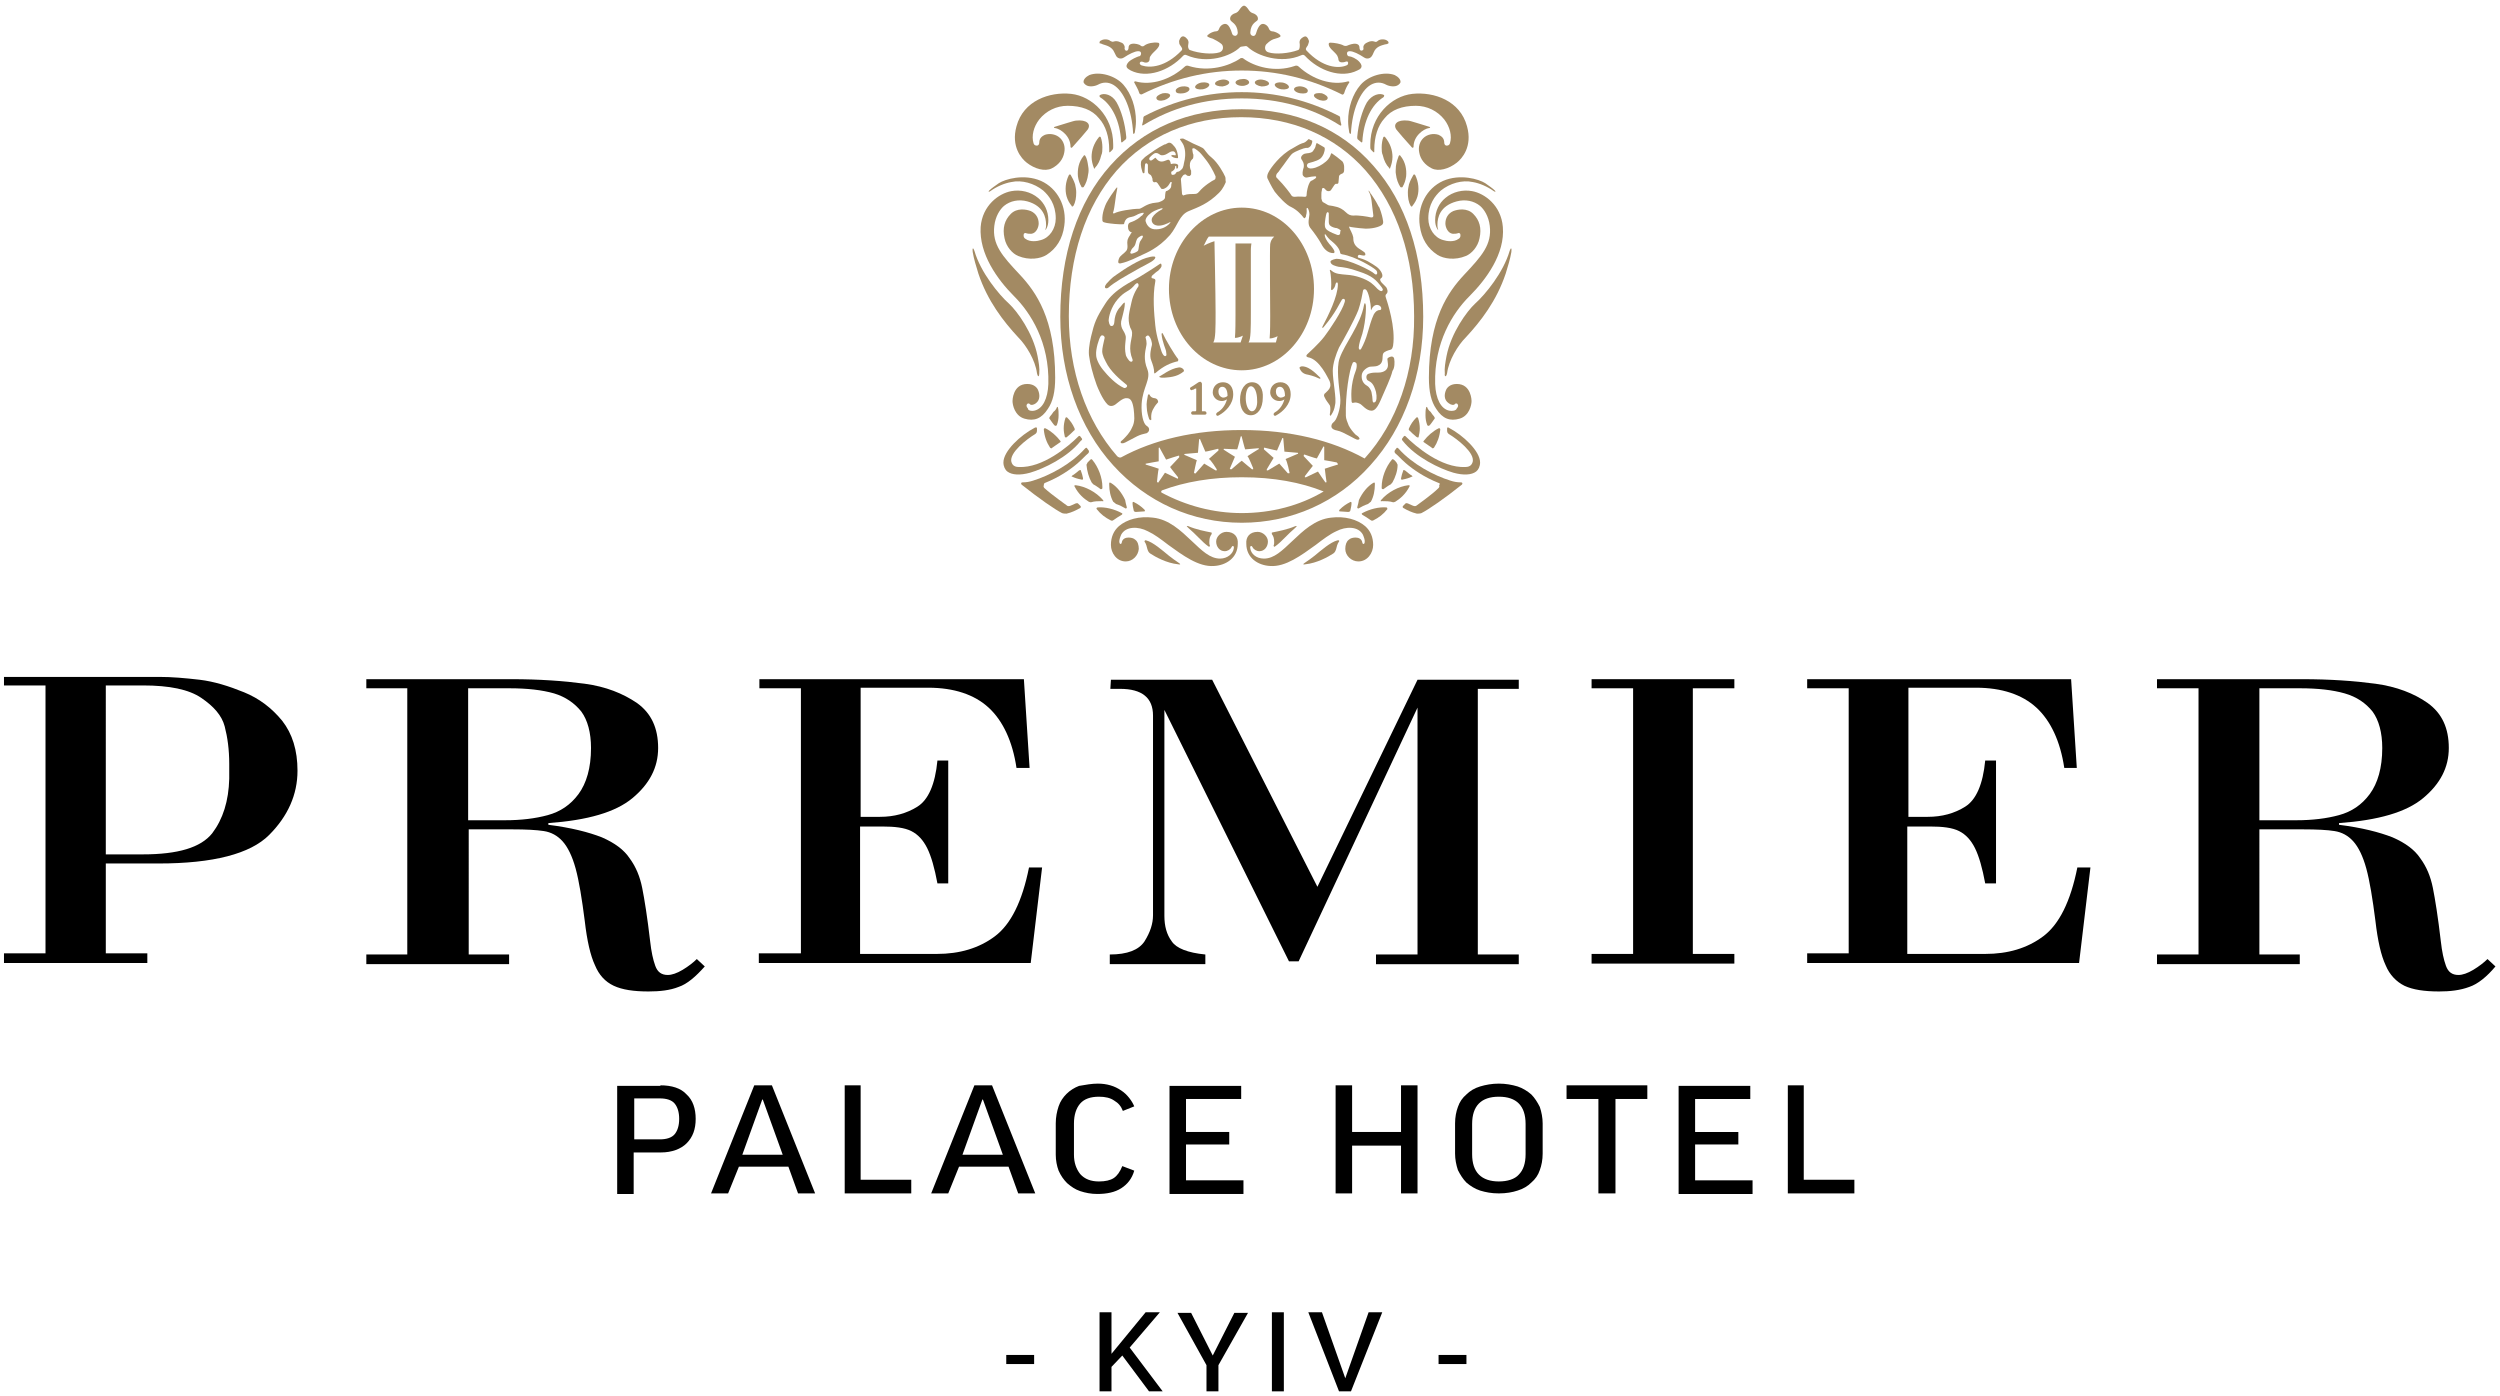 <?xml version="1.0" encoding="utf-8"?>
<!-- Generator: Adobe Illustrator 23.0.1, SVG Export Plug-In . SVG Version: 6.00 Build 0)  -->
<svg version="1.1" id="Слой_1" xmlns="http://www.w3.org/2000/svg" xmlns:xlink="http://www.w3.org/1999/xlink" x="0px" y="0px"
	 viewBox="0 0 439.5 245.4" style="enable-background:new 0 0 439.5 245.4;" xml:space="preserve">
<style type="text/css">
	.st0{fill:#A38A63;}
</style>
<g>
	<g>
		<path d="M82.2,167.8h7.3v1.7H64.4v-1.7h7.2V121h-7.2v-1.6h25.5c4.9,0,9.2,0.3,12.9,0.8c3.7,0.5,6.7,1.7,9.2,3.4
			c2.5,1.8,3.7,4.4,3.7,7.9c0,3.4-1.5,6.3-4.5,8.8c-3,2.5-7.9,3.9-14.8,4.4v0.3c4,0.5,7.1,1.3,9.4,2.2c2.3,1,3.9,2.2,4.9,3.7
			c1.1,1.5,1.8,3.2,2.2,5.2c0.4,2,0.9,5.1,1.4,9.4c0.2,1.8,0.5,3.2,0.9,4.3c0.4,1.1,1.1,1.6,2.2,1.6c0.7,0,1.6-0.3,2.6-0.9
			c1-0.6,1.9-1.3,2.5-1.9l1.4,1.3c-1.6,1.8-3.1,3.1-4.6,3.6c-1.5,0.6-3.3,0.8-5.3,0.8c-2.6,0-4.6-0.3-6.1-1
			c-1.5-0.7-2.6-1.9-3.3-3.6c-0.8-1.7-1.4-4.3-1.8-7.8c-0.5-3.9-1-7-1.6-9.2c-0.6-2.2-1.4-3.8-2.3-4.8c-0.9-1-2-1.6-3.3-1.8
			c-1.3-0.2-3.1-0.3-5.6-0.3h-7.6V167.8z M82.2,144.2h6.6c2.8,0,5.3-0.3,7.5-0.9c2.2-0.6,4-1.8,5.4-3.7c1.4-1.9,2.2-4.6,2.2-8.1
			c0-2.7-0.6-4.9-1.7-6.4c-1.2-1.5-2.8-2.6-4.8-3.2c-2.1-0.6-4.7-0.9-7.9-0.9h-7.2V144.2z"/>
		<path d="M140.8,167.8V121h-7.3v-1.6H180l1,15.6h-2.3c-0.7-4.7-2.4-8.3-4.9-10.6c-2.5-2.3-6.1-3.5-10.6-3.5h-11.9v22.7h3.4
			c2.5,0,4.7-0.6,6.6-1.8c1.9-1.2,3.1-3.9,3.5-8.1h1.9v21.6h-1.9c-0.5-2.7-1.1-4.8-1.8-6.2c-0.7-1.4-1.6-2.4-2.8-3
			c-1.2-0.6-2.9-0.8-5.1-0.8h-3.9v22.4h13.5c4,0,7.4-1,10.2-3.1c2.8-2.1,4.8-6.1,6-12.1h2.3l-2,16.8h-47.8v-1.7H140.8z"/>
		<path d="M231.6,155.9l17.6-36.4H267v1.6h-7.2v46.7h7.2v1.7h-25.1v-1.7h7.3v-43.4L228.3,169h-1.7l-21.9-44.2V161
			c0,1.8,0.4,3.3,1.3,4.5c0.8,1.2,2.8,2,5.9,2.3v1.7h-16.8v-1.7c3.1,0,5.1-0.8,6.1-2.3c1-1.6,1.5-3.1,1.5-4.6v-35.1
			c0-3.1-1.9-4.7-5.8-4.7h-1.7l0.1-1.6h17.8L231.6,155.9z"/>
		<path d="M287.1,167.8V121h-7.3v-1.6h25.1v1.6h-7.3v46.7h7.3v1.7h-25.1v-1.7H287.1z"/>
		<path d="M325,167.8V121h-7.3v-1.6h46.4l1,15.6h-2.2c-0.7-4.7-2.4-8.3-4.9-10.6c-2.5-2.3-6.1-3.5-10.6-3.5h-11.9v22.7h3.4
			c2.5,0,4.7-0.6,6.6-1.8c1.9-1.2,3.1-3.9,3.5-8.1h1.9v21.6h-1.9c-0.5-2.7-1.1-4.8-1.8-6.2c-0.7-1.4-1.6-2.4-2.8-3
			c-1.2-0.6-2.9-0.8-5.1-0.8h-4v22.4H349c4,0,7.4-1,10.2-3.1c2.8-2.1,4.8-6.1,6-12.1h2.3l-2,16.8h-47.8v-1.7H325z"/>
		<path d="M397.1,167.8h7.2v1.7h-25.1v-1.7h7.3V121h-7.3v-1.6h25.5c4.9,0,9.2,0.3,12.9,0.8c3.7,0.5,6.8,1.7,9.2,3.4
			c2.5,1.8,3.7,4.4,3.7,7.9c0,3.4-1.5,6.3-4.5,8.8c-3,2.5-7.9,3.9-14.8,4.4v0.3c4,0.5,7.1,1.3,9.4,2.2c2.3,1,3.9,2.2,4.9,3.7
			c1.1,1.5,1.8,3.2,2.2,5.2c0.4,2,0.9,5.1,1.4,9.4c0.2,1.8,0.5,3.2,0.9,4.3c0.4,1.1,1.1,1.6,2.2,1.6c0.7,0,1.6-0.3,2.6-0.9
			c1-0.6,1.9-1.3,2.5-1.9l1.4,1.3c-1.5,1.8-3.1,3.1-4.6,3.6c-1.6,0.6-3.4,0.8-5.3,0.8c-2.6,0-4.6-0.3-6.1-1
			c-1.4-0.7-2.6-1.9-3.3-3.6c-0.8-1.7-1.4-4.3-1.8-7.8c-0.5-3.9-1-7-1.6-9.2c-0.6-2.2-1.4-3.8-2.3-4.8c-0.9-1-2-1.6-3.3-1.8
			c-1.2-0.2-3.1-0.3-5.6-0.3h-7.6V167.8z M397.1,144.2h6.6c2.8,0,5.3-0.3,7.5-0.9c2.2-0.6,4-1.8,5.4-3.7c1.4-1.9,2.2-4.6,2.2-8.1
			c0-2.7-0.6-4.9-1.7-6.4c-1.2-1.5-2.8-2.6-4.9-3.2c-2.1-0.6-4.7-0.9-7.9-0.9h-7.1V144.2z"/>
		<path d="M8,167.6v-47.1H0.7V119H28c2.2,0,4.5,0.2,7.1,0.5c2.5,0.3,5.1,1.1,7.8,2.2c2.7,1.1,4.9,2.8,6.7,5c1.8,2.3,2.7,5.2,2.7,8.8
			c0,4.2-1.7,8-5,11.3c-3.3,3.3-9.8,5-19.4,5h-9.3v15.8h7.3v1.7H0.7v-1.7H8z M18.6,150.2h6.5c6.2,0,10.2-1.2,12.2-3.7
			c1.9-2.5,2.9-5.7,3-9.6v-2.6c0-2.5-0.3-4.7-0.8-6.6c-0.5-1.9-1.9-3.5-4.1-5c-2.2-1.5-5.6-2.2-10.3-2.2h-6.5V150.2z"/>
	</g>
	<g>
		<path d="M116.1,190.8c2,0,3.6,0.5,4.6,1.6c1.1,1,1.6,2.5,1.6,4.3c0,1.8-0.5,3.2-1.6,4.3c-1,1-2.6,1.6-4.5,1.6h-4.8v7.3h-2.9v-19
			H116.1z M111.5,200.3h4.5c1.2,0,2.1-0.3,2.6-0.9s0.8-1.5,0.8-2.7c0-1.2-0.3-2.1-0.8-2.7c-0.5-0.6-1.4-0.9-2.6-0.9h-4.5V200.3z"/>
		<path d="M128,209.8h-3l7.6-19h3.1l7.6,19h-3l-1.7-4.7h-8.7L128,209.8z M130.5,203h7.1l-3.5-9.7H134L130.5,203z"/>
		<path d="M151.3,190.8v16.6h8.9v2.4h-11.7v-19H151.3z"/>
		<path d="M166.7,209.8h-3l7.6-19h3.1l7.6,19h-3l-1.7-4.7h-8.7L166.7,209.8z M169.2,203h7.1l-3.5-9.7h-0.1L169.2,203z"/>
		<path d="M193,190.5c0.8,0,1.5,0.1,2.2,0.3c0.7,0.2,1.3,0.5,1.9,0.9c0.6,0.4,1,0.8,1.4,1.3c0.4,0.5,0.7,1,0.9,1.5l-2,0.8
			c-0.3-0.8-0.8-1.4-1.5-1.8c-0.7-0.5-1.6-0.7-2.7-0.7c-1.5,0-2.6,0.4-3.3,1.2c-0.7,0.8-1.1,2-1.1,3.5v5.5c0,1.4,0.4,2.5,1.1,3.4
			c0.8,0.9,1.9,1.3,3.3,1.3c1.1,0,2-0.2,2.6-0.6c0.6-0.4,1.1-1.1,1.5-2.1l2.1,0.8c-0.4,1.4-1.2,2.4-2.3,3.1c-1.1,0.7-2.5,1-4.2,1
			c-1.1,0-2.1-0.2-3-0.5c-0.9-0.3-1.6-0.8-2.3-1.4c-0.6-0.6-1.1-1.3-1.5-2.2c-0.3-0.8-0.5-1.8-0.5-2.8v-5.5c0-1.1,0.2-2.1,0.5-3
			c0.3-0.9,0.8-1.6,1.4-2.2c0.6-0.6,1.4-1.1,2.2-1.4C190.9,190.7,191.9,190.5,193,190.5z"/>
		<path d="M218.2,190.8v2.4h-9.7v5.8h7.6v2.2h-7.6v6.3h10.1v2.4h-13v-19H218.2z"/>
		<path d="M237.7,190.8v8.2h8.6v-8.2h2.9v19h-2.9v-8.4h-8.6v8.4h-2.9v-19H237.7z"/>
		<path d="M263.5,190.5c1.2,0,2.3,0.2,3.3,0.5c0.9,0.3,1.7,0.8,2.4,1.4c0.6,0.6,1.1,1.4,1.5,2.2c0.3,0.9,0.5,1.9,0.5,2.9v5.3
			c0,1.1-0.2,2.1-0.5,2.9c-0.3,0.9-0.8,1.6-1.5,2.2c-0.6,0.6-1.4,1.1-2.4,1.4c-0.9,0.3-2,0.5-3.3,0.5s-2.3-0.2-3.3-0.5
			c-0.9-0.3-1.7-0.8-2.4-1.4c-0.6-0.6-1.1-1.4-1.5-2.2c-0.3-0.9-0.5-1.9-0.5-2.9v-5.3c0-1.1,0.2-2.1,0.5-2.9
			c0.3-0.9,0.8-1.6,1.5-2.2c0.6-0.6,1.4-1.1,2.4-1.4C261.2,190.7,262.3,190.5,263.5,190.5z M268.2,197.6c0-3.2-1.6-4.8-4.7-4.8
			c-3.1,0-4.7,1.6-4.7,4.8v5.3c0,1.6,0.4,2.8,1.2,3.6c0.8,0.8,2,1.2,3.5,1.2s2.8-0.4,3.5-1.2c0.8-0.8,1.2-2,1.2-3.6V197.6z"/>
		<path d="M289.6,190.8v2.4h-5.6v16.6H281v-16.6h-5.6v-2.4H289.6z"/>
		<path d="M307.7,190.8v2.4H298v5.8h7.6v2.2H298v6.3h10.1v2.4h-13v-19H307.7z"/>
		<path d="M317.1,190.8v16.6h8.9v2.4h-11.7v-19H317.1z"/>
	</g>
	<g>
		<path d="M176.9,238.2h4.9v1.6h-4.9V238.2z"/>
		<path d="M202,244.6l-4.7-6.3l-1.9,2v4.3h-2.1v-13.9h2.1v7.3h0l6-7.3h2.5l-5.3,6.2l5.8,7.7H202z"/>
		<path d="M214.2,240v4.6h-2.1V240l-5.1-9.2h2.4l3.8,7.5h0l3.8-7.5h2.4L214.2,240z"/>
		<path d="M225.7,230.7v13.9h-2.1v-13.9H225.7z"/>
		<path d="M237.5,244.6h-2.1l-5.4-13.9h2.4l4.1,11.6h0l4.1-11.6h2.4L237.5,244.6z"/>
		<path d="M252.9,238.2h4.9v1.6h-4.9V238.2z"/>
	</g>
	<g>
		<path class="st0" d="M218.3,17.3c-6.6,0-12.4,1.7-17.3,4.7c-0.2,0.1-0.3,0-0.2-0.1c0.1-0.4,0.2-0.8,0.2-1.2c0-0.2,0.2-0.3,0.2-0.3
			c5.4-2.8,11.2-4.2,17.1-4.2c5.9,0,11.7,1.4,17.1,4.2c0.1,0,0.2,0.2,0.2,0.3c0,0.4,0.1,0.8,0.2,1.2c0,0.1,0,0.3-0.3,0.1
			C230.8,19,224.9,17.3,218.3,17.3z"/>
		<path class="st0" d="M199.6,14.3c2.8,0.8,6.2-0.3,8.7-2.6c0.2-0.2,0.5-0.2,0.7-0.1c3.5,1.1,7.1,0,9-1.3c0.1-0.1,0.2-0.1,0.3-0.1
			c0.1,0,0.2,0,0.3,0.1c1.9,1.4,5.5,2.5,9,1.3c0.2-0.1,0.5-0.1,0.7,0.1c2.5,2.3,5.9,3.4,8.7,2.6c0.1,0,0.3,0.1,0.2,0.2
			c-0.4,0.6-0.7,1.2-0.9,1.9c-0.1,0.2-0.3,0.3-0.4,0.2c-5.6-2.8-11.5-4.2-17.6-4.2c-6.1,0-12,1.4-17.6,4.2c-0.1,0-0.3,0-0.4-0.2
			c-0.2-0.7-0.6-1.3-0.9-1.9C199.3,14.4,199.5,14.3,199.6,14.3z"/>
		<path class="st0" d="M218,8.3c-1.6,1.6-5.8,3-9.4,1.4c-0.2-0.1-0.4-0.1-0.6,0.1c-2.5,2.7-6.4,4-9.2,2.6c-0.5-0.3-1.2-0.6-0.4-1.5
			c0.5-0.5,1.5-0.9,1.8-1c0.3,0,0.4-0.3,0.4-0.5c0-0.3-0.2-0.4-0.5-0.4c-0.6,0-1.6,0.5-2.5,1.1c-0.6,0.4-1.2,0.1-1.4-0.3
			c-0.1-0.2-0.2-0.4-0.3-0.6c-0.4-1-1.4-1.2-2-1.4c-0.2-0.1-0.5-0.2-0.6-0.2c0,0,0,0,0-0.1c0-0.1,0-0.3,0.3-0.4
			c0.5-0.3,1.3-0.2,1.6,0.1c0.2,0.1,0.4,0.2,0.6,0.1c0.3-0.1,0.7-0.1,1.1,0.1c0.2,0.1,0.5,0.1,0.7,0.5c0.2,0.3,0.1,0.6,0.1,0.7
			c0.1,0.2,0.2,0.4,0.4,0.3c0.2,0,0.3-0.3,0.3-0.5c0-0.3,0.1-0.6,0.6-0.7c0.5-0.1,1.3,0.1,1.5,0.3c0.2,0.2,0.5,0.2,0.7,0
			c0.5-0.4,1.6-0.6,2.3-0.5c0.4,0,0.3,0.4,0.3,0.4c-0.1,0.5-0.6,0.9-1,1.3c-0.2,0.2-0.4,0.4-0.5,0.6c-0.2,0.2-0.2,0.5-0.2,0.7
			c-0.1,0.7-1,0.5-1.1,0.4c-0.3-0.1-0.5-0.1-0.6,0.1c-0.1,0.1,0,0.4,0.3,0.5c1.5,0.5,4.2,0.3,7-2.6c0.3-0.3,0-0.6-0.2-0.9
			c-0.1-0.2-0.2-0.2-0.2-0.6c-0.1-0.3,0.3-1,0.6-1c0.3-0.1,0.9,0.4,1,0.8c0.1,0.3,0,0.4,0,0.6c-0.1,0.4,0,0.9,0.3,1
			c1.6,0.6,4,0.8,5.2,0.4c0.8-0.3,0.7-1.2,0.3-1.5c-0.5-0.4-1.1-0.7-1.5-0.9c-0.4-0.1-0.6-0.2-0.8-0.3c-0.3-0.1-0.1-0.4,0-0.4
			c0.3-0.3,1-0.6,1.4-0.6c0.2,0,0.4-0.1,0.5-0.4c0.2-0.6,0.7-0.9,1.1-0.9c0.6,0,1,1,1.2,1.7c0.1,0.3,0.3,0.4,0.6,0.4
			c0.3-0.1,0.4-0.3,0.4-0.6c-0.1-1.6-1.2-1.8-1.3-2.2c-0.1-0.2,0-0.4,0-0.5c0.1-0.3,0.5-0.6,0.9-0.7c0.3-0.1,0.5-0.3,0.7-0.6
			c0.2-0.3,0.5-0.7,0.8-0.7c0.3,0,0.6,0.4,0.8,0.7c0.2,0.3,0.4,0.5,0.7,0.6c0.4,0.1,0.8,0.4,0.9,0.7c0,0.1,0.1,0.3,0,0.5
			c-0.1,0.3-1.2,0.5-1.3,2.2c0,0.3,0.1,0.5,0.4,0.6c0.3,0.1,0.5-0.1,0.6-0.4c0.2-0.7,0.6-1.7,1.2-1.7c0.4,0,0.9,0.3,1.1,0.9
			c0.1,0.2,0.3,0.4,0.5,0.4c0.4,0,1.1,0.3,1.4,0.6c0.1,0.1,0.2,0.3,0,0.4c-0.2,0.1-0.4,0.2-0.8,0.3c-0.5,0.1-1,0.4-1.5,0.9
			c-0.4,0.3-0.5,1.3,0.3,1.5c1.2,0.4,3.6,0.2,5.2-0.4c0.3-0.1,0.3-0.5,0.3-1c0-0.2-0.1-0.4,0-0.6c0-0.3,0.6-0.8,1-0.8
			c0.3,0,0.7,0.7,0.6,1c-0.1,0.4-0.1,0.3-0.2,0.6c-0.2,0.3-0.5,0.6-0.2,0.9c2.8,3,5.6,3.2,7,2.6c0.3-0.1,0.3-0.3,0.3-0.5
			c-0.1-0.3-0.3-0.2-0.6-0.1c0,0-1,0.3-1.1-0.4c0-0.2-0.1-0.5-0.2-0.7c-0.1-0.2-0.3-0.4-0.5-0.6c-0.4-0.4-0.9-0.8-1-1.3
			c0-0.1-0.1-0.4,0.3-0.4c0.6,0,1.8,0.2,2.3,0.5c0.2,0.1,0.5,0.1,0.7,0c0.2-0.1,1-0.4,1.5-0.3c0.5,0.1,0.6,0.4,0.6,0.7
			c0,0.2,0.1,0.5,0.3,0.5c0.2,0,0.4-0.1,0.4-0.3c0-0.2-0.1-0.4,0.1-0.7c0.2-0.3,0.5-0.4,0.7-0.5c0.4-0.2,0.8-0.2,1.1-0.1
			c0.2,0.1,0.4,0.1,0.6-0.1c0.3-0.3,1.1-0.4,1.6-0.1c0.3,0.2,0.3,0.3,0.3,0.4c0,0,0,0,0,0.1c-0.1,0.1-0.4,0.2-0.6,0.2
			c-0.7,0.2-1.6,0.4-2,1.4c-0.1,0.2-0.2,0.5-0.3,0.6c-0.2,0.4-0.8,0.7-1.4,0.3c-0.9-0.6-1.9-1.1-2.5-1.1c-0.3,0-0.5,0.1-0.5,0.4
			c0,0.2,0.1,0.5,0.4,0.5c0.3,0,1.3,0.4,1.8,1c0.8,0.9,0.1,1.3-0.4,1.5c-2.8,1.4-6.7,0.1-9.2-2.6c-0.2-0.2-0.4-0.2-0.6-0.1
			c-3.6,1.6-7.8,0.1-9.4-1.4c-0.1-0.1-0.2-0.2-0.4-0.2C218.2,8.2,218.1,8.2,218,8.3z"/>
		<path class="st0" d="M193.4,16.7c0.7-0.4,2.1-0.1,2.9,1.3c0.8,1.4,1.5,3.7,1.7,6.1c0,0.1,0,0.3-0.1,0.4c-0.2,0.2-0.4,0.3-0.6,0.5
			c-0.1,0.1-0.2,0-0.2-0.1c-0.2-3.6-1.6-6.5-3.7-7.8C193.3,17,193.2,16.8,193.4,16.7z"/>
		<path class="st0" d="M201.5,95c1.2,0.3,2.9,1.8,4,2.7c0.8,0.6,0.9,0.7,1.8,1.3c0.3,0.2,0.2,0.3-0.2,0.2c-2-0.2-4-1.3-4.9-1.9
			c-0.3-0.2-0.4-0.5-0.5-0.8c-0.1-0.4-0.2-0.9-0.5-1.3C201.2,95.1,201.3,94.9,201.5,95z M201.4,95.1L201.4,95.1L201.4,95.1z
			 M201.4,95.1L201.4,95.1L201.4,95.1L201.4,95.1z"/>
		<path class="st0" d="M219.6,14.5c0,0.3-0.6,0.6-1.2,0.6c-0.7,0-1.2-0.3-1.2-0.6c0-0.3,0.6-0.6,1.2-0.6
			C219,13.8,219.6,14.1,219.6,14.5z"/>
		<path class="st0" d="M216.1,14.5c0,0.3-0.5,0.6-1.2,0.7c-0.7,0-1.3-0.2-1.3-0.5c0-0.3,0.5-0.6,1.2-0.7
			C215.5,13.9,216.1,14.2,216.1,14.5z"/>
		<path class="st0" d="M212.6,14.9c0,0.3-0.5,0.7-1.2,0.8c-0.7,0.1-1.3-0.1-1.3-0.4c0-0.3,0.5-0.7,1.2-0.8
			C212,14.4,212.6,14.6,212.6,14.9z"/>
		<path class="st0" d="M209.1,15.6c0.1,0.3-0.4,0.7-1.1,0.8c-0.7,0.1-1.3,0-1.3-0.4c-0.1-0.3,0.4-0.7,1.1-0.8
			C208.5,15.1,209.1,15.3,209.1,15.6z"/>
		<path class="st0" d="M205.7,16.7c0.1,0.3-0.4,0.7-1,0.9c-0.7,0.2-1.3,0.1-1.4-0.3c-0.1-0.3,0.4-0.7,1.1-0.9
			C205,16.3,205.6,16.4,205.7,16.7z"/>
		<path class="st0" d="M220.6,14.5c0,0.3,0.5,0.6,1.2,0.7c0.7,0,1.3-0.2,1.3-0.5c0-0.3-0.5-0.6-1.2-0.7
			C221.2,13.9,220.6,14.2,220.6,14.5z"/>
		<path class="st0" d="M224.1,14.9c0,0.3,0.5,0.7,1.2,0.8c0.7,0.1,1.3-0.1,1.3-0.4c0-0.3-0.5-0.7-1.2-0.8
			C224.7,14.4,224.1,14.6,224.1,14.9z"/>
		<path class="st0" d="M227.5,15.6c-0.1,0.3,0.4,0.7,1.1,0.8c0.7,0.1,1.3,0,1.3-0.4c0.1-0.3-0.4-0.7-1.1-0.8
			C228.2,15.1,227.6,15.3,227.5,15.6z"/>
		<path class="st0" d="M231,16.7c-0.1,0.3,0.4,0.7,1,0.9c0.7,0.2,1.3,0.1,1.4-0.3c0.1-0.3-0.4-0.7-1-0.9
			C231.7,16.3,231.1,16.4,231,16.7z"/>
		<path class="st0" d="M189.2,21.2c-0.4,0-2.4,0.7-3.8,1.1c-0.2,0.1-0.1,0.2,0,0.2c0.7,0.1,1.3,0.5,1.8,1c0.6,0.6,1,1.4,1,2.3
			c0,0.1,0.1,0.3,0.3,0.1c1-1.1,2.4-2.7,2.7-3.1C191.9,21.8,191,21,189.2,21.2z"/>
		<path class="st0" d="M182.3,65.6c-0.3-2.3-1.9-4.9-3.3-6.3c-2.6-2.8-5.4-6.4-7-11.2c-0.4-1.3-0.8-2.6-1-3.8
			c-0.1-0.8,0.1-0.8,0.3-0.2c1.1,3.8,4.3,7.7,6.1,9.3c1.4,1.3,4.2,5.1,5,9.2c0.2,1.1,0.4,2.1,0.3,3.1
			C182.7,66.1,182.5,66.5,182.3,65.6z"/>
		<path class="st0" d="M193,89.2c1.3-0.1,2.9,0.3,4.2,1c0.2,0.1,0.1,0.2,0,0.3c-0.5,0.3-1,0.6-1.4,0.9c-0.2,0.1-0.2,0.2-0.5,0.1
			c-1-0.5-1.8-1.1-2.5-2C192.7,89.4,192.8,89.2,193,89.2z"/>
		<path class="st0" d="M215.6,93.5c-0.9,0-1.8,0.8-1.8,1.7c0,0.9,0.6,1.7,1.5,1.7c0.5,0,1-0.3,1.2-0.7c0.2-0.4,0.5-0.2,0.4,0.2
			c-0.1,0.9-1.1,1.8-2.4,1.8c-1.8,0-3.2-1.4-5-3.1c-1.9-1.8-4-3.8-6.8-4.1c-2.4-0.3-4.6,0.3-6,1.5c-0.9,0.8-1.4,1.9-1.4,3.3
			c0,1.4,1,2.9,2.6,2.9c1.2,0,2.2-1,2.3-2.2c0-0.7-0.2-1.3-0.6-1.6c-0.3-0.3-0.8-0.4-1.2-0.4c-0.5,0-1.1,0.2-1.2,0.9
			c-0.1,0.4-0.4,0.2-0.4,0c-0.1-0.4,0.1-0.9,0.3-1.4c0.8-1.5,3-1.5,4.7-0.6c1.1,0.5,2.3,1.4,3.6,2.4c2.5,1.8,5.3,3.9,8,3.7
			c2.1-0.1,4.2-1.4,4.2-3.9C217.7,94.4,217,93.5,215.6,93.5z"/>
		<path class="st0" d="M181.8,72.2c1.5-0.3,2.4-2.1,2.5-4.7c0.2-7.3-3.1-12.5-6-15.4c-3-3-6.2-7.5-5.9-12.2c0.3-3.8,3.2-5.9,5.4-6.3
			c1.6-0.3,3.4,0.1,4.7,1.2c1.1,0.9,1.8,2.3,1.8,3.9c0,0.6-0.1,1.1-0.4,1.6c0,0-0.1,0.1-0.1,0.1c0,0-0.1-0.1,0-0.1
			c0.1-0.3,0.1-0.5,0.1-0.8c0-1.2-0.4-3.3-3.3-4.1c-1.5-0.4-3-0.1-4.1,0.8c-0.7,0.6-1.5,1.8-1.7,3.5c-0.4,3.3,1.4,5.3,4.5,8.6
			c2.8,3,6.2,7.7,6.2,18.1c0,2.5-0.4,4.2-1.3,5.5c-1.1,1.7-2.4,2.2-4.1,1.7c-1.7-0.5-2.1-2.4-2.1-3.1c0,0,0-3,2.6-3
			c1.3,0,1.8,0.8,1.9,1.1c0.3,0.7,0.4,1.7-0.4,2.3c-0.4,0.3-0.9,0.4-1.1,0.1c-0.1-0.1-0.3-0.1-0.4,0c-0.2,0.2-0.2,0.5,0.1,0.8
			C180.7,72.2,181.4,72.3,181.8,72.2z"/>
		<path class="st0" d="M187.1,26.8c0.2-1-0.1-1.9-0.7-2.5c-0.7-0.7-1.8-0.9-2.7-0.6c-0.4,0.2-1,0.5-1,1.4c0,0.3-0.2,0.5-0.4,0.5
			c-0.3,0-0.5-0.1-0.6-0.4c-0.4-1.3,0-2.9,1-4.2c1.2-1.5,3-2.4,5-2.4c2.4,0,4.3,0.7,5.5,2.2c1.2,1.3,1.8,3.3,1.8,5.5
			c0,0.1,0,0.2,0,0.3c0,0.1,0,0.3,0.2,0.1c0.1-0.1,0.2-0.2,0.3-0.3c0.1-0.1,0.2-0.2,0.2-0.5c0-0.2,0-0.4,0-0.5c0-5-3.7-8.5-7.4-8.9
			c-3.8-0.4-8.4,1.2-9.6,5.7c-1,3.6,0.9,5.7,1.8,6.4c1.4,1.1,3.2,1.6,4.4,1C186.1,29,186.9,28,187.1,26.8z"/>
		<path class="st0" d="M191,15c0.5,0.3,1.4,0.2,2-0.1c0.9-0.5,1.8-0.5,2.7,0c1.9,1.1,3.3,4.5,3.5,8.5c0,0.2,0.2,0.2,0.3-0.1
			c0.1-0.6,0.2-1.3,0.2-2c0-2.4-0.8-4.8-2.2-6.4c-1.4-1.6-4.2-2.4-6-1.7c-0.6,0.3-1.1,0.8-1,1.3C190.6,14.7,190.8,14.9,191,15z"/>
		<path class="st0" d="M208.9,92.5c1.4,0.6,3,0.9,4,1.1c0.2,0,0.1,0.2,0.1,0.3c-0.3,0.4-0.4,0.8-0.4,1.4c0,0.2,0,0.4,0.1,0.6
			c0,0.1-0.1,0.3-0.2,0.2c-0.6-0.4-1.2-1-1.8-1.6c-0.6-0.6-1.1-1.1-1.8-1.7C208.6,92.5,208.5,92.4,208.9,92.5z"/>
		<path class="st0" d="M192.3,29.5c-0.2-0.5-0.4-1.2-0.4-1.9c0-1.2,0.4-2.4,1.3-3.5c0.1-0.1,0.2-0.1,0.3,0c0.2,0.5,0.3,1.2,0.3,1.8
			c0,0.5,0,1-0.2,1.4c-0.2,0.9-0.6,1.7-1.1,2.2C192.4,29.8,192.3,29.6,192.3,29.5z"/>
		<path class="st0" d="M190.1,32.8c-0.3-0.5-0.5-1.1-0.6-1.8c-0.1-1.2,0.1-2.5,1-3.6c0.1-0.2,0.2-0.1,0.3,0c0.3,0.5,0.4,1.1,0.5,1.8
			c0.1,0.5,0.1,1,0,1.4c-0.1,0.9-0.4,1.7-0.8,2.3C190.2,33,190.1,32.9,190.1,32.8z"/>
		<path class="st0" d="M188.4,36.2c-0.4-0.5-0.7-1-0.9-1.7c-0.3-1.1-0.2-2.5,0.4-3.7c0.1-0.2,0.2-0.1,0.3-0.1
			c0.3,0.5,0.6,1.1,0.8,1.7c0.1,0.5,0.2,0.9,0.2,1.4c0,0.9-0.1,1.7-0.5,2.4C188.5,36.4,188.4,36.3,188.4,36.2z"/>
		<path class="st0" d="M173.9,33.5c0.4-0.4,1-0.8,1.7-1.3c1.1-0.7,4.4-1.7,7.4-0.4c2.9,1.3,4.6,4.5,4.1,7.9c-0.3,2.3-1.4,4-3.1,5.1
			c-1.1,0.7-3.1,1-5,0.2c-1-0.4-2.1-1.6-2.4-3.1c-0.4-1.8,0-3.2,1.1-4.3c1.1-1.1,2.7-0.8,3.5-0.5c0.9,0.4,1.4,1.2,1.4,2.2
			c0,0.6-0.4,1.7-1.3,1.8c-0.3,0-0.6,0-0.9-0.1c-0.2-0.1-0.3,0-0.4,0.1c-0.1,0.2-0.1,0.7,0.3,0.9c0.8,0.6,2.1,0.4,2.7,0.2
			c1.5-0.4,2.6-2,2.6-3.8c0-2.5-1.2-4-2.2-4.9c-1.6-1.3-3.8-1.9-5.6-1.5c-1.2,0.2-2.6,0.8-3.7,1.6C173.8,33.8,173.7,33.7,173.9,33.5
			z"/>
		<path class="st0" d="M187.2,76.8c-0.1-0.5-0.2-0.9-0.2-1.5c0-0.6,0.1-1.2,0.3-1.8c0-0.1,0.2-0.2,0.3-0.1c0.6,0.6,1,1.2,1.3,1.9
			c0.1,0.2,0,0.4-0.1,0.4c-0.3,0.3-0.7,0.7-1.2,1.1C187.4,77,187.3,76.9,187.2,76.8z"/>
		<path class="st0" d="M184.6,78.7c-0.6-0.9-1-2-1.1-3.2c0-0.1,0.1-0.3,0.3-0.2c1,0.5,1.9,1.3,2.6,2.2c0.1,0.1,0.1,0.2-0.1,0.3
			c-0.4,0.3-0.9,0.6-1.3,0.9C184.9,78.9,184.7,78.8,184.6,78.7z"/>
		<path class="st0" d="M185.8,71.6c0-0.1,0.2-0.1,0.2,0.1c0.1,0.4,0.1,0.9,0.1,1.3c0,0.6-0.1,1.2-0.3,1.7c-0.1,0.2-0.2,0.2-0.4,0.1
			c-0.3-0.3-0.6-0.8-0.9-1.2c-0.1-0.1,0-0.2,0.1-0.4c0.2-0.2,0.4-0.5,0.6-0.8l0,0C185.5,72.2,185.7,71.9,185.8,71.6z"/>
		<path class="st0" d="M199.3,89.7c-0.1-0.4-0.2-0.9-0.2-1.3c0-0.2,0.2-0.2,0.3-0.1c0.6,0.3,1.2,0.7,1.8,1.3c0.1,0.1,0.1,0.3,0,0.3
			c-0.5,0-1,0.1-1.5,0.1C199.5,90,199.3,89.9,199.3,89.7z"/>
		<path class="st0" d="M191.4,88.2c-0.8-0.5-1.8-1.3-2.5-2.7c-0.1-0.1,0-0.2,0.2-0.2c1.7,0.2,3.6,1.2,4.8,2.6c0.2,0.2,0,0.3-0.1,0.2
			c-0.7,0-1.4,0-2,0.2C191.7,88.3,191.6,88.3,191.4,88.2z"/>
		<path class="st0" d="M188.5,83.6c0.4-0.2,0.8-0.6,1.2-0.9c0.2-0.1,0.3-0.1,0.3,0c0.2,0.5,0.3,0.9,0.4,1.4c0,0.2-0.1,0.3-0.3,0.2
			c-0.6-0.1-1.2-0.3-1.6-0.5C188.3,83.8,188.4,83.7,188.5,83.6z"/>
		<path class="st0" d="M191.2,81.3c0.1-0.1,0.4-0.4,0.5-0.5c0.1-0.1,0.2-0.1,0.3,0c1.1,1.3,1.8,3.2,1.8,4.8c0,0.1,0,0.2,0,0.2
			c0,0.2-0.2,0.2-0.3,0.2c-0.3-0.2-0.8-0.6-1.2-0.8c-0.1,0-0.2-0.2-0.4-0.4c-0.5-0.9-0.8-2-0.9-3.1
			C191.1,81.5,191.2,81.3,191.2,81.3z"/>
		<path class="st0" d="M195.7,88.2c-0.5-0.9-0.7-2-0.7-3c0,0,0-0.1,0-0.2c0-0.2,0.1-0.2,0.3-0.1c1,0.6,1.9,1.7,2.5,3
			c0,0.1,0.2,1,0.3,1.3c0,0.1-0.1,0.2-0.2,0.2c-0.5-0.3-1.1-0.6-1.7-0.8C196,88.4,195.8,88.3,195.7,88.2z"/>
		<path class="st0" d="M183.7,84.9c2.5-1,4.4-2.3,5.8-3.5c0,0,0.1-0.1,0.1-0.1c0.7-0.6,1.2-1.2,1.7-1.6c0.1-0.1,0.2-0.3,0.1-0.5
			c-0.1-0.1-0.2-0.3-0.3-0.4c-0.1-0.2-0.3,0-0.4,0.1c-2.4,2.7-6.2,4.7-9.1,5.6c-0.6,0.2-1.2,0.3-1.8,0.3c-0.4,0-0.3,0.3-0.2,0.4
			c3,2.4,5.9,4.4,7.1,5c0.2,0.1,0.7,0.1,0.8,0.1c0.9-0.2,1.7-0.6,2.4-1c0.1-0.1,0.2-0.2,0-0.4c-0.1-0.1-0.3-0.3-0.4-0.4
			c-0.1-0.1-0.3,0-0.4,0c-0.4,0.2-0.9,0.4-0.9,0.4c-0.2,0.1-0.5,0.1-0.6,0c-0.1-0.1-2.7-1.9-4-3.1c-0.1-0.1-0.2-0.3-0.1-0.5
			C183.5,85.1,183.6,84.9,183.7,84.9z"/>
		<path class="st0" d="M190.2,77.1c-0.1-0.1-0.2-0.3-0.3-0.4c-0.1-0.1-0.2-0.1-0.3,0c-1.8,1.8-6.3,5.6-10.5,5.4
			c-1,0-1.2-0.6-1.3-0.9c-0.4-1.6,2.7-4,4.2-4.9c0.1-0.1,0.3-0.2,0.3-0.6c0-0.1,0-0.2,0-0.4c0-0.2-0.2-0.2-0.4-0.1
			c-2.5,1.3-5.5,4.1-5.5,6.1c0,0.7,0.3,1.3,0.7,1.6c0.8,0.6,2.2,0.7,4,0.2c2.4-0.7,6.6-2.7,8.9-5.6
			C190.2,77.4,190.3,77.2,190.2,77.1z"/>
		<path class="st0" d="M243.3,16.7c-0.7-0.4-2.1-0.1-3,1.3c-0.8,1.4-1.5,3.7-1.7,6.1c0,0.1,0,0.3,0.1,0.4c0.2,0.2,0.4,0.3,0.6,0.5
			c0.1,0.1,0.2,0,0.2-0.1c0.2-3.6,1.6-6.5,3.7-7.8C243.3,17,243.4,16.8,243.3,16.7z"/>
		<path class="st0" d="M235.1,95c-1.2,0.3-2.9,1.8-4,2.7c-0.8,0.6-0.9,0.7-1.8,1.3c-0.3,0.2-0.2,0.3,0.2,0.2c2-0.2,4-1.3,4.9-1.9
			c0.3-0.2,0.4-0.5,0.5-0.8c0.1-0.4,0.2-0.9,0.5-1.3C235.5,95.1,235.4,94.9,235.1,95z M235.3,95.1L235.3,95.1L235.3,95.1z
			 M235.3,95.1L235.3,95.1L235.3,95.1L235.3,95.1z"/>
		<path class="st0" d="M247.5,21.2c0.4,0,2.4,0.7,3.8,1.1c0.2,0.1,0.1,0.2,0,0.2c-0.7,0.1-1.3,0.5-1.8,1c-0.6,0.6-1,1.4-1,2.3
			c0,0.1-0.1,0.3-0.3,0.1c-1-1.1-2.4-2.7-2.7-3.1C244.8,21.8,245.7,21,247.5,21.2z"/>
		<path class="st0" d="M254.4,65.6c0.3-2.3,1.9-4.9,3.3-6.3c2.6-2.8,5.4-6.4,7-11.2c0.4-1.3,0.8-2.6,1-3.8c0.1-0.8-0.1-0.8-0.3-0.2
			c-1.1,3.8-4.3,7.7-6.1,9.3c-1.4,1.3-4.2,5.1-5,9.2c-0.2,1.1-0.4,2.1-0.3,3.1C253.9,66.1,254.2,66.5,254.4,65.6z"/>
		<path class="st0" d="M243.7,89.2c-1.3-0.1-2.9,0.3-4.2,1c-0.2,0.1-0.1,0.2,0,0.3c0.5,0.3,1,0.6,1.4,0.9c0.2,0.1,0.2,0.2,0.5,0.1
			c1-0.5,1.8-1.1,2.5-2C243.9,89.4,243.9,89.2,243.7,89.2z"/>
		<path class="st0" d="M221.1,93.5c0.9,0,1.8,0.8,1.8,1.7c0,0.9-0.6,1.7-1.5,1.7c-0.5,0-1-0.3-1.2-0.7c-0.2-0.4-0.5-0.2-0.4,0.2
			c0.1,0.9,1,1.8,2.4,1.8c1.8,0,3.2-1.4,5-3.1c1.9-1.8,4-3.8,6.8-4.1c2.4-0.3,4.6,0.3,6,1.5c0.9,0.8,1.4,1.9,1.4,3.3
			c0,1.4-1,2.9-2.6,2.9c-1.2,0-2.3-1-2.3-2.2c0-0.7,0.2-1.3,0.6-1.6c0.3-0.3,0.8-0.4,1.2-0.4c0.5,0,1.1,0.2,1.2,0.9
			c0.1,0.4,0.4,0.2,0.4,0c0.1-0.4-0.1-0.9-0.3-1.4c-0.8-1.5-3-1.5-4.7-0.6c-1.1,0.5-2.3,1.4-3.6,2.4c-2.5,1.8-5.3,3.9-8,3.7
			c-2.1-0.1-4.2-1.4-4.2-3.9C219,94.4,219.7,93.5,221.1,93.5z"/>
		<path class="st0" d="M254.8,72.2c-1.5-0.3-2.4-2.1-2.5-4.7c-0.2-7.3,3.1-12.5,6-15.4c3-3,6.3-7.5,5.9-12.2
			c-0.3-3.8-3.2-5.9-5.4-6.3c-1.6-0.3-3.4,0.1-4.7,1.2c-1.1,0.9-1.8,2.3-1.8,3.9c0,0.6,0.1,1.1,0.4,1.6c0,0,0.1,0.1,0.1,0.1
			c0,0,0.1-0.1,0-0.1c-0.1-0.3-0.1-0.5-0.1-0.8c0-1.2,0.4-3.3,3.4-4.1c1.5-0.4,3-0.1,4.1,0.8c0.7,0.6,1.5,1.8,1.7,3.5
			c0.4,3.3-1.4,5.3-4.5,8.6c-2.8,3-6.2,7.7-6.2,18.1c0,2.5,0.4,4.2,1.3,5.5c1.1,1.7,2.4,2.2,4.1,1.7c1.7-0.5,2.1-2.4,2.1-3.1
			c0,0,0-3-2.6-3c-1.3,0-1.8,0.8-1.9,1.1c-0.3,0.7-0.4,1.7,0.5,2.3c0.4,0.3,0.9,0.4,1.1,0.1c0.1-0.1,0.3-0.1,0.4,0
			c0.2,0.2,0.2,0.5-0.1,0.8C256,72.2,255.3,72.3,254.8,72.2z"/>
		<path class="st0" d="M249.5,26.8c-0.2-1,0.1-1.9,0.7-2.5c0.7-0.7,1.8-0.9,2.7-0.6c0.4,0.2,1,0.5,1,1.4c0,0.3,0.2,0.5,0.4,0.5
			c0.3,0,0.5-0.1,0.6-0.4c0.4-1.3,0-2.9-1-4.2c-1.2-1.5-3-2.4-5-2.4c-2.4,0-4.3,0.7-5.5,2.2c-1.2,1.3-1.8,3.3-1.8,5.5
			c0,0.1,0,0.2,0,0.3c0,0.1,0,0.3-0.2,0.1c-0.1-0.1-0.2-0.2-0.3-0.3c-0.1-0.1-0.2-0.2-0.2-0.5c0-0.2,0-0.4,0-0.5
			c0-5,3.7-8.5,7.4-8.9c3.8-0.4,8.4,1.2,9.6,5.7c1,3.6-0.9,5.7-1.8,6.4c-1.4,1.1-3.2,1.6-4.4,1C250.5,29,249.7,28,249.5,26.8z"/>
		<path class="st0" d="M245.7,15c-0.5,0.3-1.4,0.2-2-0.1c-0.9-0.5-1.8-0.5-2.7,0c-1.9,1.1-3.3,4.5-3.5,8.5c0,0.2-0.2,0.2-0.3-0.1
			c-0.1-0.6-0.2-1.3-0.2-2c0-2.4,0.8-4.8,2.2-6.4c1.4-1.6,4.2-2.4,6-1.7c0.6,0.3,1.1,0.8,1,1.3C246.1,14.7,245.9,14.9,245.7,15z"/>
		<path class="st0" d="M227.7,92.5c-1.4,0.6-3,0.9-4,1.1c-0.2,0-0.1,0.2-0.1,0.3c0.3,0.4,0.4,0.8,0.4,1.4c0,0.2,0,0.4-0.1,0.6
			c0,0.1,0.1,0.3,0.2,0.2c0.6-0.4,1.2-1,1.8-1.6c0.6-0.6,1.1-1.1,1.8-1.7C228,92.5,228.1,92.4,227.7,92.5z"/>
		<path class="st0" d="M244.4,29.5c0.2-0.5,0.4-1.2,0.4-1.9c0-1.2-0.4-2.4-1.3-3.5c-0.1-0.1-0.2-0.1-0.3,0c-0.2,0.5-0.3,1.2-0.3,1.8
			c0,0.5,0,1,0.2,1.4c0.2,0.9,0.6,1.7,1.1,2.2C244.3,29.8,244.4,29.6,244.4,29.5z"/>
		<path class="st0" d="M246.6,32.8c0.3-0.5,0.5-1.1,0.6-1.8c0.1-1.2-0.1-2.5-1-3.6c-0.1-0.2-0.2-0.1-0.3,0c-0.2,0.5-0.4,1.1-0.5,1.8
			c0,0.5-0.1,1,0,1.4c0.1,0.9,0.4,1.7,0.8,2.3C246.5,33,246.6,32.9,246.6,32.8z"/>
		<path class="st0" d="M248.3,36.2c0.4-0.5,0.7-1,0.9-1.7c0.3-1.1,0.2-2.5-0.4-3.7c-0.1-0.2-0.2-0.1-0.3-0.1
			c-0.3,0.5-0.6,1.1-0.8,1.7c-0.1,0.5-0.2,0.9-0.2,1.4c0,0.9,0.1,1.7,0.5,2.4C248.1,36.4,248.3,36.3,248.3,36.2z"/>
		<path class="st0" d="M262.8,33.5c-0.4-0.4-1-0.8-1.7-1.3c-1.1-0.7-4.4-1.7-7.4-0.4c-2.9,1.3-4.6,4.5-4.1,7.9
			c0.3,2.3,1.4,4,3.1,5.1c1.1,0.7,3.1,1,5,0.2c1-0.4,2.1-1.6,2.4-3.1c0.4-1.8,0-3.2-1.1-4.3c-1.1-1.1-2.7-0.8-3.5-0.5
			c-0.9,0.4-1.4,1.2-1.4,2.2c0,0.6,0.4,1.7,1.3,1.8c0.3,0,0.6,0,0.9-0.1c0.2-0.1,0.3,0,0.4,0.1c0.1,0.2,0.1,0.7-0.3,0.9
			c-0.8,0.6-2.1,0.4-2.7,0.2c-1.5-0.4-2.6-2-2.6-3.8c0-2.5,1.2-4,2.2-4.9c1.6-1.3,3.8-1.9,5.6-1.5c1.2,0.2,2.6,0.8,3.7,1.6
			C262.9,33.8,263,33.7,262.8,33.5z"/>
		<path class="st0" d="M249.4,76.8c0.1-0.5,0.2-0.9,0.2-1.5c0-0.6-0.1-1.2-0.3-1.8c0-0.1-0.2-0.2-0.3-0.1c-0.6,0.6-1,1.2-1.3,1.9
			c-0.1,0.2,0,0.4,0.1,0.4c0.3,0.3,0.7,0.7,1.2,1.1C249.3,77,249.4,76.9,249.4,76.8z"/>
		<path class="st0" d="M252.1,78.7c0.6-0.9,1-2,1.1-3.2c0-0.1-0.1-0.3-0.3-0.2c-1,0.5-1.9,1.3-2.6,2.2c-0.1,0.1-0.1,0.2,0.1,0.3
			c0.4,0.3,0.9,0.6,1.3,0.9C251.8,78.9,252,78.8,252.1,78.7z"/>
		<path class="st0" d="M250.9,71.6c0-0.1-0.2-0.1-0.2,0.1c-0.1,0.4-0.1,0.9-0.1,1.3c0,0.6,0.1,1.2,0.3,1.7c0.1,0.2,0.2,0.2,0.4,0.1
			c0.3-0.3,0.6-0.8,0.9-1.2c0.1-0.1,0-0.2-0.1-0.4c-0.2-0.2-0.4-0.5-0.6-0.8l0,0C251.2,72.2,251,71.9,250.9,71.6z"/>
		<path class="st0" d="M237.4,89.7c0.1-0.4,0.2-0.9,0.2-1.3c0-0.2-0.2-0.2-0.3-0.1c-0.6,0.3-1.2,0.7-1.8,1.3c-0.1,0.1-0.1,0.3,0,0.3
			c0.5,0,1,0.1,1.5,0.1C237.2,90,237.4,89.9,237.4,89.7z"/>
		<path class="st0" d="M245.3,88.2c0.8-0.5,1.8-1.3,2.5-2.7c0.1-0.1,0-0.2-0.2-0.2c-1.7,0.2-3.6,1.2-4.8,2.6c-0.2,0.2,0,0.3,0.1,0.2
			c0.7,0,1.4,0,2,0.2C245,88.3,245.1,88.3,245.3,88.2z"/>
		<path class="st0" d="M248.2,83.6c-0.4-0.2-0.8-0.6-1.2-0.9c-0.2-0.1-0.3-0.1-0.3,0c-0.2,0.5-0.3,0.9-0.4,1.4
			c0,0.2,0.1,0.3,0.3,0.2c0.6-0.1,1.2-0.3,1.6-0.5C248.4,83.8,248.3,83.7,248.2,83.6z"/>
		<path class="st0" d="M245.5,81.3c-0.1-0.1-0.3-0.4-0.5-0.5c-0.1-0.1-0.2-0.1-0.3,0c-1.1,1.3-1.8,3.2-1.8,4.8c0,0.1,0,0.2,0,0.2
			c0,0.2,0.2,0.2,0.3,0.2c0.3-0.2,0.8-0.6,1.2-0.8c0.1,0,0.2-0.2,0.4-0.4c0.5-0.9,0.9-2,0.9-3.1C245.6,81.5,245.5,81.3,245.5,81.3z"
			/>
		<path class="st0" d="M241,88.2c0.5-0.9,0.7-2,0.7-3c0,0,0-0.1,0-0.2c0-0.2-0.1-0.2-0.3-0.1c-1,0.6-1.9,1.7-2.5,3
			c0,0.1-0.2,1-0.3,1.3c0,0.1,0.1,0.2,0.2,0.2c0.5-0.3,1.1-0.6,1.7-0.8C240.7,88.4,240.9,88.3,241,88.2z"/>
		<path class="st0" d="M252.9,84.9c-2.5-1-4.4-2.3-5.8-3.5c0,0-0.1-0.1-0.1-0.1c-0.7-0.6-1.2-1.2-1.7-1.6c-0.1-0.1-0.2-0.3-0.1-0.5
			c0.1-0.1,0.2-0.3,0.3-0.4c0.1-0.2,0.3,0,0.4,0.1c2.4,2.7,6.2,4.7,9.1,5.6c0.6,0.2,1.2,0.3,1.8,0.3c0.4,0,0.3,0.3,0.2,0.4
			c-3,2.4-5.9,4.4-7.1,5c-0.2,0.1-0.7,0.1-0.8,0.1c-0.9-0.2-1.7-0.6-2.4-1c-0.1-0.1-0.2-0.2,0-0.4c0.1-0.1,0.3-0.3,0.4-0.4
			c0.1-0.1,0.3,0,0.4,0c0.4,0.2,0.9,0.4,0.9,0.4c0.2,0.1,0.5,0.1,0.6,0c0.1-0.1,2.7-1.9,3.9-3.1c0.1-0.1,0.2-0.3,0.1-0.5
			C253.2,85.1,253.1,84.9,252.9,84.9z"/>
		<path class="st0" d="M246.5,77.1c0.1-0.1,0.2-0.3,0.3-0.4c0.1-0.1,0.2-0.1,0.3,0c1.8,1.8,6.3,5.6,10.5,5.4c1,0,1.2-0.6,1.3-0.9
			c0.4-1.6-2.7-4-4.2-4.9c-0.1-0.1-0.3-0.2-0.3-0.6c0-0.1,0-0.2,0-0.4c0-0.2,0.2-0.2,0.3-0.1c2.5,1.3,5.5,4.1,5.5,6.1
			c0,0.7-0.3,1.3-0.7,1.6c-0.8,0.6-2.2,0.7-4,0.2c-2.4-0.7-6.6-2.7-8.9-5.6C246.5,77.4,246.4,77.2,246.5,77.1z"/>
		<path class="st0" d="M233.7,29.9c-0.2-0.3-0.5-0.5-0.7-0.5c-0.2,0-0.5,0.3-0.7,0.4c-0.1,0.1-0.2,0.4-0.1,0.7
			c0.1,0.2,0.2,0.5,0.3,0.7c0.1,0.1,0.3,0.1,0.2-0.1c0-0.2-0.1-0.4-0.1-0.5c0-0.3,0.2-0.4,0.4-0.4c0.2,0,0.3,0.1,0.4,0.2
			c0.1,0.2,0.3,0.3,0.4,0.3c0.4,0.1,0.8-0.3,0.9-0.5c0.1-0.2,0.4-0.2,0.6-0.1c0.2,0.1,0.3,0.3,0.5,0c0.1-0.2,0.1-0.2,0.1-0.4
			c0-0.1-0.2-0.2-0.4-0.3c-0.2,0-0.8-0.2-1.1,0.2C234,30.1,234,30.1,233.7,29.9z"/>
		<path class="st0" d="M203.8,30.1c0.1,0,0.3-0.1,0.1-0.2c-0.1-0.1-0.5-0.1-0.7,0c-0.2,0.1-0.4,0.3-0.4,0.5
			c-0.1,0.2,0.1,0.3,0.2,0.3c0.1,0,0.3,0,0.4,0c0.1,0,0.2-0.2,0.2-0.3C203.5,30.3,203.6,30.1,203.8,30.1z"/>
		<path class="st0" d="M207.2,64.6c-1.5,0.2-3.1,1.5-3.4,1.6c-0.1,0.1,0.3,0.2,0.5,0.2c0.3,0,0.7,0,1.4-0.1c1.4-0.2,2-0.7,2.4-1
			C208.3,65,207.7,64.5,207.2,64.6z"/>
		<path class="st0" d="M215.4,31.1c-0.3-0.7-1.3-2.5-2.4-3.4c-1-0.8-1.2-1.5-1.6-1.7c-0.7-0.4-1.6-0.7-2.1-1
			c-0.2-0.1-0.8-0.4-1.2-0.6c-0.1-0.1-0.5,0-0.6,0c-0.1,0.1-0.1,0.1,0,0.2c0.2,0.3,0.6,0.8,0.7,1.3c0.3,1,0.1,2.2,0,2.5
			c-0.1,0.3-0.1,1.1-0.5,1.4c-0.3,0.3-0.5,0.4-0.7,0.4c-0.2,0-0.3,0.3-0.4,0.4c-0.1,0.1-0.5,0.2-0.6,0.1c-0.1-0.1-0.1-0.3-0.1-0.4
			c0-0.1,0.1-0.2,0.2-0.2c0.1-0.1,0.3-0.2,0.4-0.4c0.1-0.2,0.1-0.5,0.1-0.5c0,0,0.2-0.1,0.2,0.1c0,0.2,0,0.3,0,0.3
			c0.1,0.1,0.3,0,0.3-0.2c0-0.2,0.1-0.4-0.1-0.5c-0.1-0.1-0.5-0.2-1-0.1c-0.1,0.1-0.2,0-0.2-0.1c0-0.1-0.1-0.5-0.3-0.6
			c-0.3-0.1-0.7,0.3-1.3,0.3c-0.6,0-0.9-0.5-1-0.6c-0.1-0.1-0.1-0.1-0.2,0c-0.1,0.1-0.3,0.2-0.4,0.3c-0.2,0.2-0.5,0.1-0.5,0
			c-0.1-0.1-0.1-0.2,0-0.4c0.1-0.1,0.7-0.8,1.1-0.8c0.6,0,0.6,0.4,1.1,0.4c0.9,0,1.3-0.8,2-0.7c0.3,0.1,0.4,0.4,0.4,0.6
			c0,0.1,0,0.1-0.2,0.1c-0.1,0-0.4-0.1-0.5,0c-0.2,0.1-0.1,0.1,0,0.2c0.4,0.3,0.8,0.3,1,0.3c0.1,0,0.1,0,0.1-0.2
			c0-0.1-0.1-1.2-0.6-1.8c-0.3-0.3-0.4-0.5-0.6-0.6c-0.1-0.1-0.4-0.2-0.7,0c-0.2,0.1-0.3,0.2-0.5,0.2c-1.2,0.6-2.3,1.4-3.4,2.2
			c-0.1,0.1-0.5,0.5-0.6,0.6c-0.2,0.3-0.2,1,0.1,1.9c0.1,0.5,0.4,0.4,0.4,0.2c0-0.6,0.1-1.2,0.1-1.4c0.1-0.3,0.3-0.2,0.4-0.1
			c0.1,0.1,0.1,0.2,0.1,0.3c0,0.1,0,0.5,0,1c0,0.4,0.2,0.5,0.4,0.6c0.2,0.1,0.3,0.4,0.4,0.7c0,0.2,0,0.5,0.2,0.6
			c0.1,0.1,0.2,0,0.4,0c0.1,0,0.2,0.1,0.3,0.2c0.1,0.1,0.5,0.8,0.6,0.9c0.1,0.2,0.4,0.1,0.5,0.1c0.2-0.1,0.5-0.2,0.8-0.6
			c0.1-0.2,0.3-0.4,0.3-0.5c0.1-0.1,0.1-0.1,0.2-0.1c0.1,0,0.1,0.1,0.1,0.1c0,0.1-0.1,0.2-0.1,0.6c0,0.5-0.7,0.9-0.9,0.9
			c-0.1,0.1-0.1,0.2-0.1,0.2c0,0-0.1,0.6-0.1,1c-0.1,0.4-1,0.8-1.4,0.8c-1.2,0.1-1.7,0.4-2.1,0.6c-0.2,0.1-0.8,0.5-1,0.5
			c-1.3,0-3.7,0.4-4.4,0.8c-0.2,0.1-0.3-0.1-0.2-0.2c0.3-0.9,0.4-2.8,0.7-4.1c0.1-0.3-0.1-0.3-0.1-0.2c0,0,0,0.1-0.1,0.1
			c-0.6,0.8-1.2,1.7-1.7,2.6c-0.2,0.4-0.8,1.8-0.7,3c0,0.4,0.4,0.4,0.8,0.5c0.6,0.1,2.2,0.3,3,0.2c0.1-0.5,0.3-0.9,0.7-1.1
			c0.4-0.2,0.8-0.1,1.5-0.5c0.3-0.2,0.9-0.4,1.2-0.4c0.1,0,0.1,0.1,0,0.2c-0.1,0.2-0.2,0.3-0.4,0.4c-0.2,0.2-0.7,0.7-1.9,1.1
			c-0.3,0.1-0.4,0.4-0.4,0.7c0,0.6,0.2,0.9,0.7,1.1c-0.2,0.1-0.3,0.3-0.3,0.4c-0.1,0.1-0.5,0.7-0.5,1.1c-0.1,0.4,0.2,1.2-0.2,1.7
			c-0.5,0.6-1.1,0.8-1.3,1.4c-0.1,0.3-0.3,0.9,0.3,0.8c1.5-0.3,3.1-1.2,3.8-1.5c0.6-0.3,2.8-1.1,4.9-3.5c1.4-1.7,1.6-3.5,3.3-4.2
			c1.7-0.7,3.4-1.3,5.3-3.2c0.8-0.8,1.1-1.7,1.2-1.9C215.4,31.6,215.5,31.4,215.4,31.1z M200.4,42.5c-0.2,0.5-0.2,1.2-0.3,1.5
			c-0.1,0.3-1,0.6-1.2,0.6c-0.1,0-0.2-0.1-0.2-0.2c0-0.1,0.1-0.2,0.2-0.5c0.2-0.4,0.5-0.4,0.7-1c0.1-0.4,0.2-0.7,0.3-0.9
			c0.4-0.5,1-0.7,1-0.5C201,41.7,200.7,42,200.4,42.5z M205.7,39.2c-0.7,0.8-1.7,1.2-2.8,1.1c-1-0.1-1.4-1-1.5-1.4
			c-0.1-0.4,0.3-1,1-1.5c0.7-0.5,1.8-0.8,1.9-0.8c0.1,0,0.1,0.1,0,0.2c-0.8,0.4-1.4,0.9-1.7,1.4c-0.3,0.5-0.1,1.2,0.6,1.4
			c0.9,0.3,2.2-0.4,2.4-0.5C205.8,39,205.8,39.1,205.7,39.2z M213.5,31.6c-0.3,0.1-1.9,1.1-2.7,2.1c-0.3,0.4-0.6,0.4-0.9,0.4
			c-0.4,0-1.2,0-1.7,0.2c-0.1,0.1-0.3,0.1-0.4-0.2c0-0.3-0.2-2.4-0.2-2.6c0-0.1,0.1-0.3,0.2-0.4c0.1-0.2,0.3-0.4,0.4-0.4
			c0,0,0.2-0.1,0.3,0c0.1,0.1,0.2,0.2,0.3,0.2c0.1,0,0.3,0.1,0.4,0c0.1-0.1,0.2-0.2,0.2-0.3c0-0.1,0-0.5,0-0.6
			c-0.1-0.1-0.3-0.7-0.2-1.3c0.1-0.5,0.4-0.7,0.5-0.8c0.1-0.1,0.1-0.6,0.1-0.7c-0.1-0.1-0.2-0.9-0.2-1c0-0.1,0.2-0.2,0.4-0.1
			c0.2,0.1,0.9,0.6,1.2,1c0.3,0.4,1.5,1.6,2.5,3.9C213.7,31.3,213.7,31.5,213.5,31.6z"/>
		<path class="st0" d="M200.4,47.1c1.5-0.8,2.6-1.3,2.7-1.8c0.1-0.5-1.6,0-2.3,0.3c-2.6,1.2-4.5,2.7-5.1,3.1
			c-0.6,0.5-0.9,0.9-1.2,1.2c-0.6,0.8,0,0.9,0.3,0.7C196.1,49.5,197.4,48.8,200.4,47.1z"/>
		<path class="st0" d="M207.1,63.1c-0.6-0.7-2.2-3.4-2.7-4.5c0-0.1-0.2,0-0.2,0.1c0.1,1.4,0.8,2.8,0.8,3.1c0,0.3,0.2,0.7-0.1,0.8
			c-0.3,0.1-0.6-0.5-0.7-0.8c-0.1-0.4-0.9-2.5-1.1-4.6c-0.2-2-0.5-5.1,0-7.7c0.1-0.5-0.2-0.5-0.6-0.6c0,0-0.2-0.2,0.1-0.5
			c0.2-0.2,0.8-0.7,1-0.8c0.3-0.3,0.5-0.5,0.6-0.8c0-0.2,0-0.6-0.3-0.4c-1.3,0.9-2.8,1.8-3.6,2.3c-1.1,0.7-4.4,2.1-6,4.7
			c-1.6,2.5-1.9,3.3-2.5,5.8c-0.3,1.3-0.5,2.7-0.3,3.6c0.1,0.9,0.6,3,1.3,4.9c0.2,0.5,1,2.5,1.9,3.4c0.2,0.2,0.7,0.5,1.4,0
			c0.3-0.2,1.3-1.2,2-1.1c0.7,0,1,0.6,1.2,1.9c0.1,1.1,0.3,2.2-0.3,3.3c-0.4,0.9-1,1.5-1.6,2.1c-0.2,0.2-0.3,0.2-0.4,0.4
			c0,0.3,0.4,0.3,0.8,0.1c0.6-0.3,1.5-0.8,2.1-1.1c0.6-0.3,1.1-0.4,1.5-0.5c0.3,0,0.7-0.4,0.6-0.8c0-0.2-0.2-0.4-0.5-0.6
			c-0.5-0.4-0.9-1.9-0.8-3.8c0.2-3,1.7-4.3,1-6.1c-0.7-1.7-0.4-3-0.2-4c0.2-0.7-0.1-1.5-0.1-1.5c-0.1-0.2,0.3-0.5,0.5-0.4
			c0.4,0.3,0.7,1.3,0.6,1.7c-0.1,0.4-0.5,1.8-0.1,2.7c0.3,0.8,0.5,1.4,0.5,2.1c0,0.1,0,0.2,0.2,0.1c1.5-1.3,2.7-1.8,4-2.1
			C207.1,63.3,207.2,63.2,207.1,63.1z M197.6,68.2c-1.4-0.6-2.9-2.2-3.7-3.2c-0.8-1-1.2-2-1.2-2.6c-0.1-1,0.5-2.9,0.8-3.3
			c0.2-0.3,0.7-0.1,0.7,0.3c0,0.1-0.3,1.2-0.4,1.9c-0.1,0.6,0,1.2,0.6,2.3c0.8,1.7,2.6,3.2,3.6,4C198.4,67.9,197.9,68.3,197.6,68.2z
			 M200.1,50.4c-0.1,0.1-0.9,1.3-1.2,2.8c-0.3,1.5-0.8,2.8-0.2,4.4c0.2,0.4,0.4,0.6,0.3,1.4c-0.1,0.9-0.7,2.3,0.1,4.2
			c0.1,0.3-0.2,0.6-0.6,0.2c-0.4-0.5-0.6-0.9-0.6-1.1c-0.3-1.4,0.1-2.6,0-3.2c-0.1-0.4-0.3-0.8-0.5-1.1c-0.2-0.3-0.4-0.9-0.3-1.5
			c0.1-0.4,0.6-2.3,0.6-2.6c0-0.2,0.1-0.7,0-0.7c-0.2,0-0.5,0.5-0.7,0.7c-0.2,0.2-1,1-1.1,2.7c0,0.2-0.1,0.7-0.4,0.7
			c-0.3,0.1-0.5-0.2-0.6-0.9c0-0.7,0.4-2.4,1.6-3.8c1.3-1.5,1.8-1.2,2.8-2.3c0.3-0.4,0.6-0.6,0.7-0.5
			C200.3,50,200.1,50.4,200.1,50.4z"/>
		<path class="st0" d="M203,70c-0.2,0-0.7-0.1-0.9-0.6c-0.1-0.2-0.3,0-0.3,0.1c-0.1,0.6-0.3,1.4-0.2,2.1c0,0.8,0.3,1.7,0.4,2
			c0,0.1,0.1,0.2,0.2,0.2c0.1,0.1,0.2,0.1,0.2-0.1c-0.1-1,0.2-1.6,0.4-1.9c0.2-0.4,0.6-0.9,0.8-1.1C203.6,70.6,203.6,70.1,203,70z"
			/>
		<path class="st0" d="M228.9,64.4c-0.1,0-0.6,0.1-0.4,0.4c0.1,0.3,0.4,0.8,1.1,1c0.5,0.1,1.4,0.3,2.2,0.7c0.3,0.2,0.4,0,0.3-0.1
			C231.9,66.3,230.4,64.4,228.9,64.4z"/>
		<path class="st0" d="M245.1,63.1c0-0.2-0.2-0.5-0.6-0.4c-0.4,0.1-0.6,0.3-0.6,0.4c0,0.2,0-0.2,0.1,0.9c0.1,1-0.7,1.5-1.7,1.5
			c-0.8,0-1.1,0-1.7,0.2c-0.6,0.2-0.4,1.1-0.1,1.2c0.6,0.3,1,0.6,1.4,2c0.2,0.9,0.1,1.7-0.2,1.8c-0.3,0.2-0.4-0.1-0.4-0.3
			c0-0.3-0.1-1.1-0.2-1.5c-0.1-0.3-0.3-0.8-0.8-1.1c-0.7-0.4-1-1.1-0.9-1.9c0.1-0.8,1-1.3,1.3-1.4c0.3-0.1,1,0,1.5-0.2
			c0.5-0.2,0.7-0.5,0.8-0.9c0.1-0.4,0-1,0.2-1.3c0.2-0.3,0.8-0.5,1.2-0.6c0.4-0.1,0.4-0.4,0.5-0.7c0.5-3.2-1-7.7-1.3-8.6
			c0,0,0,0,0,0c0,0-0.1-0.3,0.1-0.5c0.4-0.3,0.2-0.9,0-1.2c-0.3-0.4-1.5-1.2-0.9-1.6c0.6-0.4-0.1-1.5-0.8-2c-0.1-0.1-1.2-0.8-1.6-1
			c-0.6-0.3-1.2-0.5-1.6-0.6c-0.2-0.1-0.1-0.5,0.2-0.5c0.1,0,0.7,0.2,0.9,0.1c0.2,0,0.2-0.4-0.1-0.6c-0.1-0.1-0.6-0.4-0.9-0.6
			c-0.9-0.6-1-1.3-1-2c-0.1-0.6-0.6-1.4-0.7-1.7c-0.1-0.2,0.2-0.2,0.2-0.1c0.1,0,1.1,0.2,2.7,0.3c1.7,0,2.7-0.5,2.9-0.7
			c0.2-0.2,0.2-0.5,0.1-0.9c0-0.1-0.2-1.1-0.6-2.1c-0.1-0.1-0.2-0.3-0.3-0.5c-0.3-0.6-0.7-1.2-1.1-1.8c0,0,0,0,0,0
			c-0.1-0.1-0.2-0.2-0.2-0.3c-0.1-0.1-0.1-0.2-0.2-0.3c-0.1-0.2-0.1,0-0.1,0c0.6,1.1,0.5,1.9,0.8,4c0.1,0.5,0,0.7-0.5,0.6
			c-0.4-0.1-2.1-0.4-3-0.3c-0.5,0-0.9-0.2-1.2-0.5c-0.7-0.7-1.3-0.9-1.6-1c-0.3-0.1-1.3-0.3-1.5-0.3c-0.3-0.1-0.5-0.3-0.9-0.5
			c-0.3-0.1-0.3-0.4-0.4-0.7c0-0.3,0-0.4,0-0.8c0-0.5,0.1-0.5,0.1-0.8c0-0.3,0.3-0.3,0.4-0.2c0.1,0.1,0.2,0.2,0.4,0.4
			c0.3,0.2,0.7,0.1,0.8-0.1c0.1-0.1,0.5-0.8,0.6-0.9c0.1-0.1,0.2-0.2,0.3-0.2c0.1,0.1,0.4,0,0.4-0.2c0-0.1,0.1-0.9,0.1-1.1
			c0-0.1,0.1-0.2,0.2-0.3c0.1-0.1,0.2-0.1,0.4-0.2c0.2-0.1,0.3-0.3,0.3-0.6c0-0.1,0-0.3,0-0.6c0-0.2-0.1-0.8-0.4-1
			c-0.6-0.5-1.1-0.9-1.7-1.3c-0.1-0.1-0.2,0-0.2,0c0,0,0,0,0,0c-0.1,0.3-0.2,0.8-0.9,1.4c-0.7,0.6-1.6,1.1-2.4,1.2
			c-0.5,0.1-0.8-0.1-0.9-0.3c-0.1-0.2,0-0.5,0.2-0.6c0.2-0.1,1.4-0.3,2.1-0.8c0.6-0.5,0.8-1.4,0.8-1.7c0-0.1,0-0.2-0.1-0.3
			c-0.4-0.2-0.8-0.5-1.2-0.7c-0.1-0.1-0.2,0-0.2,0.1c0,0.1-0.1,0.2-0.1,0.3c0,0.3-0.3,0.7-0.5,1c-0.4,0.4-1,0.3-1.3,0.4
			c-0.3,0-1,0.5-0.7,1c0.2,0.3,0.5,0.7,0.4,1.4c-0.2,0.6-0.3,1.3-0.1,1.5c0.1,0.1,0.3,0.4,0.7,0.3c0.4-0.1,1.1-0.2,1.4-0.2
			c0.3,0,0.2,0.3,0,0.4c-0.2,0.1-0.4,0.3-0.7,0.4c-0.2,0.1-0.3,0.4-0.4,0.6c-0.1,0.2-0.4,1.2-0.4,1.9c0,0.2-0.1,0.3-0.3,0.3
			c-0.2,0-1-0.1-1.8,0c-0.3,0-0.5-0.1-0.6-0.3c-0.1-0.2-1.2-1.7-2.5-3c-0.3-0.2-0.1-0.7,0-0.8c0.2-0.2,0.3-0.3,0.7-0.9
			c0.5-0.6,1.6-2.3,2-2.6c0.5-0.4,2.1-1,2.4-1c0.6,0.1,1-0.4,1.1-1.1c0-0.1,0-0.2-0.1-0.2c-0.1-0.1-0.3-0.1-0.4-0.2
			c-0.1-0.1-0.2,0-0.2,0c-0.4,0.4-0.6,0.6-1.1,0.7c-0.4,0.1-1.5,0.8-1.7,0.9c-2.1,1.1-3.8,3.4-4.2,4.2c-0.1,0.2-0.3,0.6-0.2,1
			c0.1,0.2,0.7,1.5,1.3,2.4c0.7,0.9,2.1,2.4,2.9,2.7c0.6,0.3,1.1,0.7,1.4,1c0.3,0.3,0.6,0.6,0.8,0.9c0.1,0.1,0.2,0.1,0.3-0.1
			c0.1-0.1,0.1-0.2,0.1-0.3c0.2-0.6,0.1-1.1,0.1-1.2c0-0.1,0.1-0.2,0.2-0.1c0.1,0.1,0.3,0.6,0.3,1.1c0,0.4-0.4,1.6,0.1,2.3
			c0,0,0,0,0,0c0.8,1,1.5,2,2,2.9c0.4,0.8,1.1,1.6,2.1,1.6c0.2,0,0.2-0.1,0.2-0.3c0-0.2-0.5-0.9-0.9-1.3c-0.5-0.6-0.8-1.2-0.8-1.5
			c-0.1-0.2,0.1-0.3,0.2-0.1c0.1,0.2,0.7,0.9,0.9,1c1,0.8,1.5,1.5,1.6,2.1c0,0.1,0,0.2,0.3,0.3c2.5,0.4,5.6,2.4,5.9,2.7
			c0.4,0.3,0.3,0.6,0.3,0.7c0,0.1-0.2,0.3-0.5,0c-0.5-0.5-4.4-2.5-6.6-2.6c-0.2,0-1.1,0.2-1.1,0.5c0,0.6,1,0.8,1.4,0.9
			c1,0.1,1.8,0.2,3.5,0.8c2.5,0.8,3.1,1.5,4.1,2.8c0.2,0.3,0.3,0.5,0.1,0.6c-0.1,0.2-0.5,0-0.7-0.2c-0.2-0.1-0.4-0.5-1.3-1.2
			c-1-0.7-2.6-1.3-4.3-1.4c-1-0.1-1.9-0.1-2.6-0.7c-0.1-0.1-0.4-0.3-0.3,0c0.2,0.6,0.3,2.3,0.2,3.2c0,0.3,0.2,0.2,0.3,0.1
			c0.3-0.3,0.4-0.5,0.5-1c0.1-0.3,0.4-0.4,0.4,0.1c0,2.1-1.7,5.5-2.7,7.4c-0.1,0.2,0,0.4,0.2,0.1c2.2-2.6,2.9-4.4,3.2-4.8
			c0.2-0.3,0.7-0.2,0.5,0.4c-0.4,1.5-2.6,4.8-3.6,6.1c-1,1.3-2.8,2.9-3,3.1c-0.2,0.2-0.2,0.4,0.1,0.5c2.1,0.3,3.6,3.8,3.8,4.1
			c0.1,0.2,0.3,0.8,0.1,1.2c-0.1,0.4-0.6,0.8-0.8,1c-0.2,0.1-0.3,0.4-0.2,0.6l0.1,0.2c0.2,0.5,0.6,0.9,0.9,1.4
			c0.1,0.3,0.1,0.9,0,1.4c-0.1,0.3,0.1,0.5,0.2,0.3c0.4-0.6,0.6-1.1,0.7-1.8c0.3-1.1-0.4-4.2-0.4-6c0-1.3,0.6-3,1.1-4.1
			c0.7-1.2,2.7-4.8,3.4-6.6c0.4-1.1,0.8-3.2,0.8-3.3c0-0.1,0.1-0.5,0.5-0.3c0.5,0.3,0.9,2.5,0.9,3.4c0,0.3,0.1,0.3,0.1,0.1
			c0.5-1.1,1.3-0.8,1.5-0.6c0.3,0.2,0.3,0.7,0,0.7c-0.3,0-0.7,0.1-1.1,0.8c-0.4,0.8-0.8,2.3-1.1,3.3c-0.2,0.8-0.7,2-1.1,2.7
			c-0.2,0.3-0.3,0.2-0.4,0c-0.1-0.2,0.1-1.1,0.3-1.7c0.9-2.4,1-5.6,0.9-6c-0.1-0.4-0.2-0.4-0.3,0c-0.6,3.5-3.4,6.8-4.3,9.4
			c-0.6,1.7-0.1,4.9,0.1,6.7c0.2,1.7-0.4,3.4-0.8,4.1c-0.3,0.5-0.6,0.5-0.7,0.9c-0.1,0.3-0.1,0.8,1,1c1.1,0.2,3.3,1.7,3.6,1.6
			c0.3,0,0.4-0.2,0.2-0.4c-0.1-0.2-0.5-0.4-0.6-0.5c-0.4-0.4-0.9-1-1.2-1.6c-0.2-0.5-0.5-1.2-0.5-1.7c-0.1-3.7,0.6-8.1,1.2-9.3
			c0.2-0.3,0.5-0.1,0.6,0c0.2,0.2,0.1,0.9,0,1.2c-1.1,2.8-0.8,5-0.8,5.4c0,0.4,0.1,0.5,0.4,0.4c0.3-0.1,0.7,0,1.1,0.2
			c0.4,0.2,1.1,1.2,2,1.2c0.4,0,0.9-0.2,1.6-1.8c0.8-1.9,1.8-3.9,2.1-5.2C245.2,64.7,245.2,63.6,245.1,63.1z M235.6,41
			c0,0.2-0.2,0.4-0.5,0.3c-0.3-0.1-1.3-0.5-1.7-0.8c-0.4-0.3-0.5-0.5-0.5-1.1c0-0.4,0.2-1.7,0.3-1.9c0.2-0.4,0.4-0.1,0.4,0
			c0,0.1,0,1,0,1.5c0,0.3,0.1,0.6,0.3,0.7c0.2,0.2,0.8,0.4,1.1,0.4c0.3,0.1,0.6,0.3,0.7,0.4C235.6,40.7,235.6,40.8,235.6,41z"/>
		<path class="st0" d="M211.8,72.3l-0.4,0l-0.1,0c0,0,0-0.1,0-0.2c0-0.3,0-0.9,0-1.5v-1.3l0-1.7l0-0.1c0-0.3-0.3-0.4-0.3-0.4
			l-0.3,0.1c0,0-0.9,0.6-0.9,0.6l-0.5,0.3c-0.1,0.1-0.1,0.2-0.1,0.2c0,0.1,0.1,0.3,0.3,0.3l0.2-0.1c0,0,0.1,0,0.1,0
			c0.1-0.1,0.3-0.2,0.5-0.2c0,0.1,0,1,0,1v1.2l0,1.6c0,0.1,0,0.1-0.1,0.2l-0.5,0c-0.1,0-0.3,0.1-0.3,0.3c0,0,0,0.3,0.3,0.3l1,0
			l0.1,0l0.1,0l0.9,0c0.3,0,0.3-0.2,0.3-0.3C212.1,72.5,212,72.3,211.8,72.3z"/>
		<path class="st0" d="M215,67.2c-1.1,0-1.8,0.8-1.8,1.8c0,0.7,0.6,1.5,1.6,1.5c0.3,0,0.6-0.1,0.9-0.3c-0.3,1.2-1.1,2-1.7,2.3
			c-0.1,0.1-0.2,0.2-0.2,0.3c0,0.2,0.1,0.3,0.3,0.3l0.2-0.1c1.1-0.6,2.5-1.9,2.5-3.7C216.8,68,216.1,67.2,215,67.2z M215.8,69.6
			c-0.2,0.2-0.5,0.3-0.8,0.3c0,0-0.8-0.1-0.8-1.1c0-0.4,0.2-0.8,0.7-0.8c0.5,0,0.9,0.5,0.9,1.6C215.8,69.5,215.8,69.5,215.8,69.6z"
			/>
		<path class="st0" d="M225.1,67.2c-1.1,0-1.8,0.8-1.8,1.8c0,0.7,0.6,1.5,1.6,1.5c0.3,0,0.7-0.1,0.9-0.3c-0.3,1.2-1.1,2-1.7,2.3
			c-0.1,0.1-0.2,0.2-0.2,0.3c0,0.2,0.1,0.3,0.3,0.3l0.2-0.1c1.1-0.6,2.5-1.9,2.5-3.7C226.9,68,226.2,67.2,225.1,67.2z M225.9,69.6
			c-0.2,0.2-0.5,0.3-0.8,0.3c0,0-0.8-0.1-0.8-1.1c0-0.4,0.2-0.8,0.7-0.8c0.5,0,0.9,0.5,0.9,1.6C225.9,69.5,225.9,69.5,225.9,69.6z"
			/>
		<path class="st0" d="M220.1,67.2c-1.2,0-2.1,1.2-2.1,3.1c0,1.4,0.6,2.7,1.9,2.7c1.2,0,2.1-1.2,2.1-3.1
			C222.1,68.5,221.5,67.2,220.1,67.2z M220.1,72.3c-0.7,0-1.1-1.2-1.1-2.3c0-1.3,0.4-2.1,0.9-2.1c0.7,0,1.1,1.2,1.1,2.4
			C221.1,71.4,220.7,72.3,220.1,72.3z"/>
		<path class="st0" d="M241.4,29.1c-5.7-6.5-13.7-9.9-23.1-9.9c-9.4,0-17.3,3.4-23.1,9.9c-5.8,6.5-8.8,15.7-8.8,26.6
			c0,10.2,3.3,19.5,9.3,26.1c5.9,6.5,13.9,10.1,22.6,10.1c8.7,0,16.8-3.6,22.6-10.1c6-6.6,9.3-15.9,9.3-26.1
			C250.2,44.8,247.2,35.6,241.4,29.1z M203.5,84.8c0,0-0.1-0.1-0.1-0.1c0,0,0,0,0,0c0,0,0.2-2.1,0.3-2.3c-0.2-0.1-2.2-0.7-2.2-0.7
			c-0.1,0-0.1-0.1-0.1-0.1c0,0,0,0,0,0c0-0.1,0-0.1,0.1-0.1c0,0,2.1-0.4,2.2-0.4c0-0.2,0-2.3,0-2.3c0-0.1,0-0.1,0.1-0.1
			c0.1,0,0.1,0,0.1,0.1c0,0,1,1.8,1.1,2c0.2-0.1,2.2-0.7,2.2-0.7c0.1,0,0.1,0,0.1,0.1c0,0,0,0,0,0.1c0,0,0,0.1,0,0.1
			c0,0-1.4,1.5-1.6,1.7c0.1,0.2,1.4,1.8,1.4,1.8c0,0,0,0.1,0,0.1c0,0,0,0.1,0,0.1c0,0-0.1,0.1-0.2,0c0,0-1.9-0.9-2.1-1
			c-0.1,0.2-1.3,1.9-1.3,1.9C203.7,84.8,203.6,84.9,203.5,84.8z M218.3,90.2c-5,0-9.8-1.3-14.1-3.6c-0.1-0.1-0.1-0.3,0.1-0.4
			c4-1.5,8.7-2.3,14-2.3c5.6,0,10.4,0.9,14.4,2.5C228.5,88.9,223.5,90.2,218.3,90.2z M213.9,82.5C213.9,82.5,213.9,82.5,213.9,82.5
			c0,0.1,0,0.1,0,0.2c0,0-0.1,0-0.2,0c0,0-1.8-1.1-2-1.2c-0.1,0.1-1.5,1.7-1.5,1.7c0,0-0.1,0.1-0.2,0c0,0-0.1-0.1-0.1-0.1
			c0,0,0,0,0,0c0,0,0.4-2,0.5-2.2c-0.2-0.1-2.1-0.9-2.1-0.9c-0.1,0-0.1-0.1-0.1-0.1c0,0,0,0,0,0c0-0.1,0.1-0.1,0.1-0.1
			c0,0,2.1-0.2,2.3-0.2c0-0.2,0.2-2.3,0.2-2.3c0-0.1,0-0.1,0.1-0.1c0.1,0,0.1,0,0.1,0.1c0,0,0.8,1.9,0.9,2.1c0.2,0,2.2-0.5,2.2-0.5
			c0.1,0,0.1,0,0.1,0.1c0,0,0,0,0,0.1c0,0,0,0.1,0,0.1c0,0-1.6,1.4-1.7,1.5C212.8,80.7,213.9,82.5,213.9,82.5z M220.3,82.3
			C220.3,82.3,220.3,82.3,220.3,82.3c0,0.1,0,0.1,0,0.2c0,0-0.1,0-0.2,0c0,0-1.6-1.3-1.8-1.5c-0.2,0.1-1.8,1.5-1.8,1.5
			c0,0-0.1,0-0.2,0c0,0-0.1-0.1-0.1-0.1c0,0,0,0,0,0c0,0,0.8-1.9,0.9-2.1c-0.2-0.1-1.9-1.2-1.9-1.2c0,0-0.1-0.1-0.1-0.1c0,0,0,0,0,0
			c0-0.1,0.1-0.1,0.1-0.1c0,0,2.1,0.1,2.3,0.1c0.1-0.2,0.6-2.2,0.6-2.2c0-0.1,0.1-0.1,0.1-0.1c0.1,0,0.1,0,0.1,0.1
			c0,0,0.5,2,0.6,2.2c0.2,0,2.3-0.2,2.3-0.2c0.1,0,0.1,0,0.1,0.1c0,0,0,0,0,0c0,0,0,0.1-0.1,0.1c0,0-1.8,1.1-1.9,1.2
			C219.5,80.3,220.3,82.3,220.3,82.3z M226.7,83.1C226.7,83.1,226.7,83.1,226.7,83.1c0,0.1,0,0.1-0.1,0.1c-0.1,0-0.1,0-0.2,0
			c0,0-1.4-1.6-1.5-1.7c-0.2,0.1-2,1.2-2,1.2c0,0-0.1,0-0.2,0c0,0,0-0.1,0-0.1c0,0,0,0,0-0.1c0,0,1.1-1.8,1.2-2
			c-0.1-0.1-1.7-1.5-1.7-1.5c0,0,0-0.1,0-0.1c0,0,0,0,0-0.1c0-0.1,0.1-0.1,0.1-0.1c0,0,2,0.5,2.2,0.5c0.1-0.2,0.9-2.1,0.9-2.1
			c0-0.1,0.1-0.1,0.1-0.1c0.1,0,0.1,0.1,0.1,0.1c0,0,0.2,2.1,0.2,2.3c0.2,0,2.3,0.2,2.3,0.2c0.1,0,0.1,0,0.1,0.1c0,0,0,0,0,0
			c0,0.1,0,0.1-0.1,0.1c0,0-1.9,0.8-2.1,0.9C226.3,81.1,226.7,83.1,226.7,83.1z M235.2,81.6c0,0.1,0,0.1-0.1,0.1c0,0-2,0.6-2.2,0.7
			c0,0.2,0.3,2.3,0.3,2.3c0,0,0,0,0,0c0,0.1,0,0.1-0.1,0.1c-0.1,0-0.1,0-0.1,0c0,0-1.2-1.7-1.3-1.9c-0.2,0.1-2.1,1-2.1,1
			c-0.1,0-0.1,0-0.2,0c0,0,0-0.1,0-0.1c0,0,0-0.1,0-0.1c0,0,1.3-1.7,1.4-1.8c-0.1-0.1-1.6-1.7-1.6-1.7c0,0,0-0.1,0-0.1
			c0,0,0-0.1,0-0.1c0,0,0.1-0.1,0.1-0.1c0,0,2,0.7,2.2,0.7c0.1-0.2,1.1-2,1.1-2c0-0.1,0.1-0.1,0.1-0.1c0.1,0,0.1,0.1,0.1,0.1
			c0,0,0,2.1,0,2.3c0.2,0,2.2,0.4,2.2,0.4C235.2,81.5,235.2,81.6,235.2,81.6C235.2,81.6,235.2,81.6,235.2,81.6z M239.9,80.6
			c-5.8-3.2-13.1-5-21.6-5c-8.3,0-15.5,1.7-21.2,4.8c-0.2,0.1-0.5,0-0.7-0.2c-5.5-6.3-8.5-15-8.5-24.6c0-10.5,2.9-19.3,8.4-25.6
			c5.4-6.1,13-9.4,21.9-9.4c8.9,0,16.5,3.3,21.9,9.4c5.5,6.3,8.5,15.1,8.5,25.6C248.7,65.4,245.6,74.3,239.9,80.6z"/>
		<path class="st0" d="M218.3,36.5c-7,0-12.8,6.4-12.8,14.3s5.7,14.3,12.8,14.3c7,0,12.7-6.4,12.7-14.3S225.4,36.5,218.3,36.5z
			 M224.3,60.2h-4.8c0.4-0.6,0.4-2.5,0.4-5.3c0-3.1,0-10.9,0-10.9c0-0.6,0.1-1.2,0.1-1.2h-2.8c0,0,0,12,0,12.7c0,0.7,0,2.9-0.1,3.9
			c0.7,0,1.4-0.4,1.4-0.4l-0.4,1.2h-4.8c0.4-0.6,0.4-2.5,0.4-5.3c0-3.1-0.2-12.5-0.2-12.5s-1,0.3-1.9,0.8c0.2-0.3,0.6-1.3,0.9-1.6
			c1,0,9.7,0,11.5,0c-0.5,0.5-0.6,0.8-0.7,1.3c-0.1,0.4,0,12,0,12.7c0,0.7,0,2.9-0.1,3.9c0.7,0,1.4-0.4,1.4-0.4L224.3,60.2z"/>
	</g>
</g>
</svg>
